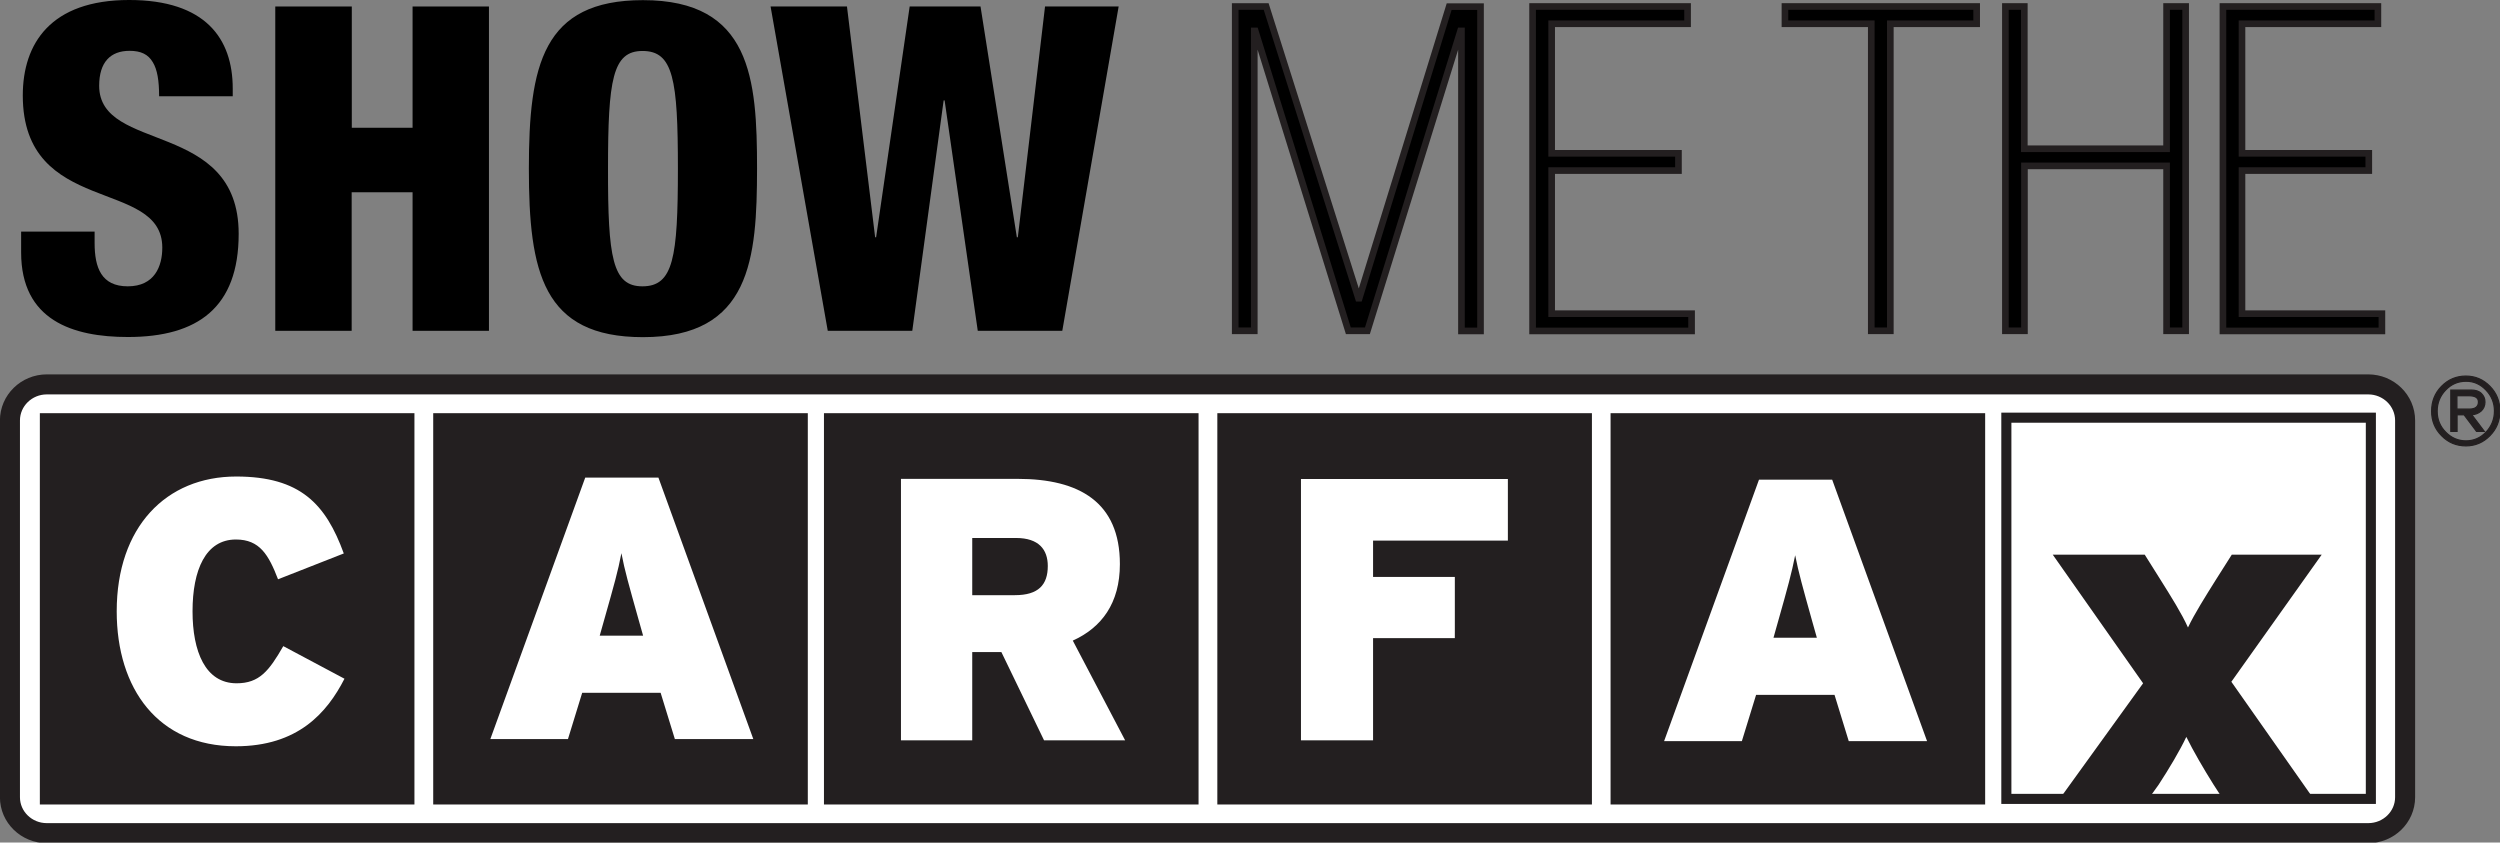 <svg class="carfax-icon" viewBox="0 0 181 61" xmlns="http://www.w3.org/2000/svg" xmlns:svg="http://www.w3.org/2000/svg">
  <rect x="0" y="0" width="181" height="61" fill="#808080" stroke="none"/>
  <title>SHOW ME THE CARFAX</title>
  <path class="show-me-the" d="m6.85 16.78l0 0.82c0 1.78 0.49 3.13 2.4 3.13 1.94 0 2.5-1.45 2.5-2.8 0-5.07-10.1-2.24-10.1-11.02 0-3.75 2.01-6.91 7.7-6.91 5.53 0 7.5 2.8 7.5 6.41l0 0.56 -5.33 0c0-1.12-0.13-1.94-0.46-2.47 -0.33-0.56-0.85-0.82-1.68-0.82 -1.38 0-2.2 0.82-2.2 2.53 0 4.9 10.1 2.43 10.1 10.72 0 5.33-2.96 7.47-8.02 7.47 -4.01 0-7.73-1.22-7.73-6.12l0-1.51 5.32 0 0 0.01zM19.94 0.47 19.94 0.47" />
  <path class="show-me-the" d="m19.94 0.47l5.53 0 0 8.78 4.4 0 0-8.78 5.53 0 0 23.48 -5.53 0 0-10.03 -4.41 0 0 10.03 -5.53 0 0-23.48 0.01 0z" />
  <path class="show-me-the" d="m46.55 24.41c-7.27 0-8.26-4.74-8.26-12.2 0-7.47 0.99-12.2 8.26-12.2 7.83 0 8.26 5.69 8.26 12.2 -0.01 6.51-0.44 12.2-8.26 12.2zm-0.04-3.68c2.24 0 2.57-2.07 2.57-8.52 0-6.45-0.33-8.52-2.56-8.52 -2.17 0-2.5 2.07-2.5 8.52 -0.01 6.45 0.32 8.52 2.49 8.52z" />
  <path class="show-me-the" d="m55.79 0.47l5.53 0 2.04 16.71 0.07 0 2.43-16.71 5.13 0 2.63 16.71 0.07 0 1.97-16.71 5.33 0 -4.08 23.48 -6.12 0 -2.4-16.68 -0.07 0 -2.27 16.68 -6.12 0 -4.14-23.48z" />
  <path class="show-me-the" d="m105.8 2.24l-0.06 0 -6.74 21.71 -1.38 0 -6.74-21.71 -0.07 0 0 21.71 -1.38 0 0-23.48 2.24 0 6.68 21.12 0.06 0 6.51-21.11 2.27 0 0 23.48 -1.38 0 0-21.72 -0.01 0z" stroke-width="0.48" stroke="#231F20" />
  <path class="show-me-the" d="m110.96 0.47l11.22 0 0 1.25 -9.84 0 0 9.38 9.18 0 0 1.25 -9.18 0 0 10.36 10.13 0 0 1.25 -11.51 0 0-23.49z" stroke-width="0.48" stroke="#231F20" />
  <path class="show-me-the" d="m135.48 1.72l-6.25 0 0-1.25 13.88 0 0 1.25 -6.25 0 0 22.23 -1.38 0 0-22.23z" stroke-width="0.48" stroke="#231F20" />
  <path class="show-me-the" d="m145.18 0.47l1.38 0 0 10.3 10.3 0 0-10.3 1.38 0 0 23.48 -1.38 0 0-11.94 -10.29 0 0 11.94 -1.38 0 0-23.48 -0.01 0z" stroke-width="0.48" stroke="#231F20" />
  <path class="show-me-the" d="m160.94 0.47l11.22 0 0 1.25 -9.84 0 0 9.38 9.18 0 0 1.25 -9.18 0 0 10.36 10.13 0 0 1.25 -11.51 0 0-23.49z" stroke-width="0.48" stroke="#231F20" />
  <path d="m174.13 57.72c0 1.44-1.2 2.6-2.67 2.6l-168.07 0c-1.47 0-2.67-1.16-2.67-2.6l0-27.28c0-1.44 1.2-2.61 2.67-2.61l168.07 0c1.47 0 2.67 1.17 2.67 2.61l0 27.28 0 0z" stroke-width="1.45" stroke="#231F20" fill="#FFFFFF" clip-rule="evenodd" fill-rule="evenodd"/>
  <rect height="27.6" width="26.39" stroke-width="0.73" stroke="#231F20" fill="#FFFFFF" y="30.24" x="145.26"/>
  <rect height="27.6" width="26.39" stroke-width="0.73" stroke="#231F20" fill="#231F20" y="30.28" x="31.73"/>
  <rect height="27.6" width="26.39" stroke-width="0.73" stroke="#231F20" fill="#231F20" y="30.28" x="60.02"/>
  <rect height="27.6" width="26.39" stroke-width="0.73" stroke="#231F20" fill="#231F20" y="30.28" x="88.5"/>
  <rect height="27.6" width="26.39" stroke-width="0.73" stroke="#231F20" fill="#231F20" y="30.28" x="116.97"/>
  <rect height="27.6" width="26.39" stroke-width="0.73" stroke="#231F20" fill="#231F20" y="30.28" x="3.25"/>
  <path d="m17.07 54.03c-5.62 0-8.62-4.16-8.62-9.77 0-6.1 3.57-9.76 8.65-9.76 4.65 0 6.49 2 7.79 5.57l-4.76 1.87c-0.68-1.76-1.32-2.88-3.05-2.88 -2.19 0-3.14 2.2-3.14 5.2 0 2.9 0.92 5.21 3.19 5.21 1.65 0 2.35-0.9 3.38-2.69l4.43 2.36c-1.27 2.48-3.38 4.89-7.87 4.89zM46.56 46.02 46.56 46.02" fill="#FFFFFF"/>
  <path d="m46.56 46.02l-3.14 0 0.35-1.24c0.68-2.4 0.98-3.45 1.22-4.73 0.24 1.27 0.54 2.3 1.22 4.73l0.35 1.24zm7.98 7.49l-6.87-18.93 -5.3 0 -6.87 18.93 5.62 0 1.03-3.35 5.68 0 1.03 3.35 5.68 0z" fill="#FFFFFF"/>
  <path d="m75.86 40.98c0 1.36-0.68 2.11-2.38 2.11l-3.09 0 0-4.14 3.17 0c1.65 0 2.3 0.84 2.3 2.03zm5.6 12.62l-3.79-7.22c2.08-0.94 3.41-2.7 3.41-5.54 0-4.49-2.95-6.17-7.39-6.17l-8.46 0 0 18.93 5.16 0 0-6.39 2.11 0 3.09 6.39 5.87 0z" fill="#FFFFFF"/>
  <path d="m99.41 39.13l0 2.64 5.92 0 0 4.43 -5.92 0 0 7.4 -5.22 0 0-18.92 14.98 0 0 4.46 -9.76 0 0-0.01z" fill="#FFFFFF"/>
  <path d="m131.54 46.17l-3.14 0 0.35-1.24c0.68-2.4 0.97-3.46 1.22-4.73 0.25 1.27 0.54 2.29 1.22 4.73l0.35 1.24zm7.98 7.49l-6.87-18.93 -5.3 0 -6.87 18.93 5.63 0 1.03-3.35 5.68 0 1.03 3.35 5.67 0z" fill="#FFFFFF"/>
  <path d="m161.1 58.1l-0.83-1.28c-0.74-1.18-1.48-2.45-1.98-3.47 -0.47 1-1.24 2.29-2.01 3.47l-0.92 1.28 -6.43 0 6.23-8.63 -6.54-9.31 6.66 0 1.15 1.83c0.74 1.18 1.54 2.45 1.98 3.44 0.47-0.99 1.27-2.26 2.01-3.44l1.16-1.83 6.51 0 -6.54 9.2 6.14 8.74 -6.59 0z" fill="#231F20"/>
  <path d="m180.99 29.76c0 0.7-0.24 1.29-0.72 1.78 -0.48 0.49-1.06 0.74-1.74 0.74 -0.68 0-1.27-0.24-1.75-0.73 -0.49-0.49-0.73-1.08-0.73-1.78 0-0.71 0.24-1.31 0.72-1.8 0.48-0.49 1.07-0.74 1.76-0.74 0.68 0 1.26 0.25 1.74 0.74 0.48 0.49 0.72 1.08 0.72 1.79zm-0.39 0c0-0.58-0.2-1.09-0.61-1.52 -0.41-0.43-0.89-0.64-1.44-0.64 -0.59 0-1.08 0.21-1.49 0.64 -0.41 0.43-0.61 0.94-0.61 1.53 0 0.59 0.2 1.1 0.62 1.52 0.41 0.42 0.9 0.63 1.47 0.63 0.56 0 1.05-0.21 1.46-0.64 0.39-0.42 0.6-0.93 0.6-1.52zm-0.69-0.66c0 0.28-0.1 0.5-0.29 0.67 -0.2 0.16-0.42 0.25-0.67 0.25l0.91 1.21 -0.56 0 -0.9-1.2 -0.51 0 0 1.2 -0.45 0 0-2.99 1.46 0c0.33 0 0.58 0.08 0.75 0.25s0.26 0.36 0.26 0.61zm-0.47 0c0-0.3-0.23-0.45-0.69-0.45l-0.87 0 0 0.97 0.9 0c0.44 0 0.66-0.18 0.66-0.52z" stroke-width="0.09" stroke="#231F20" fill="#231F20"/>
</svg>
